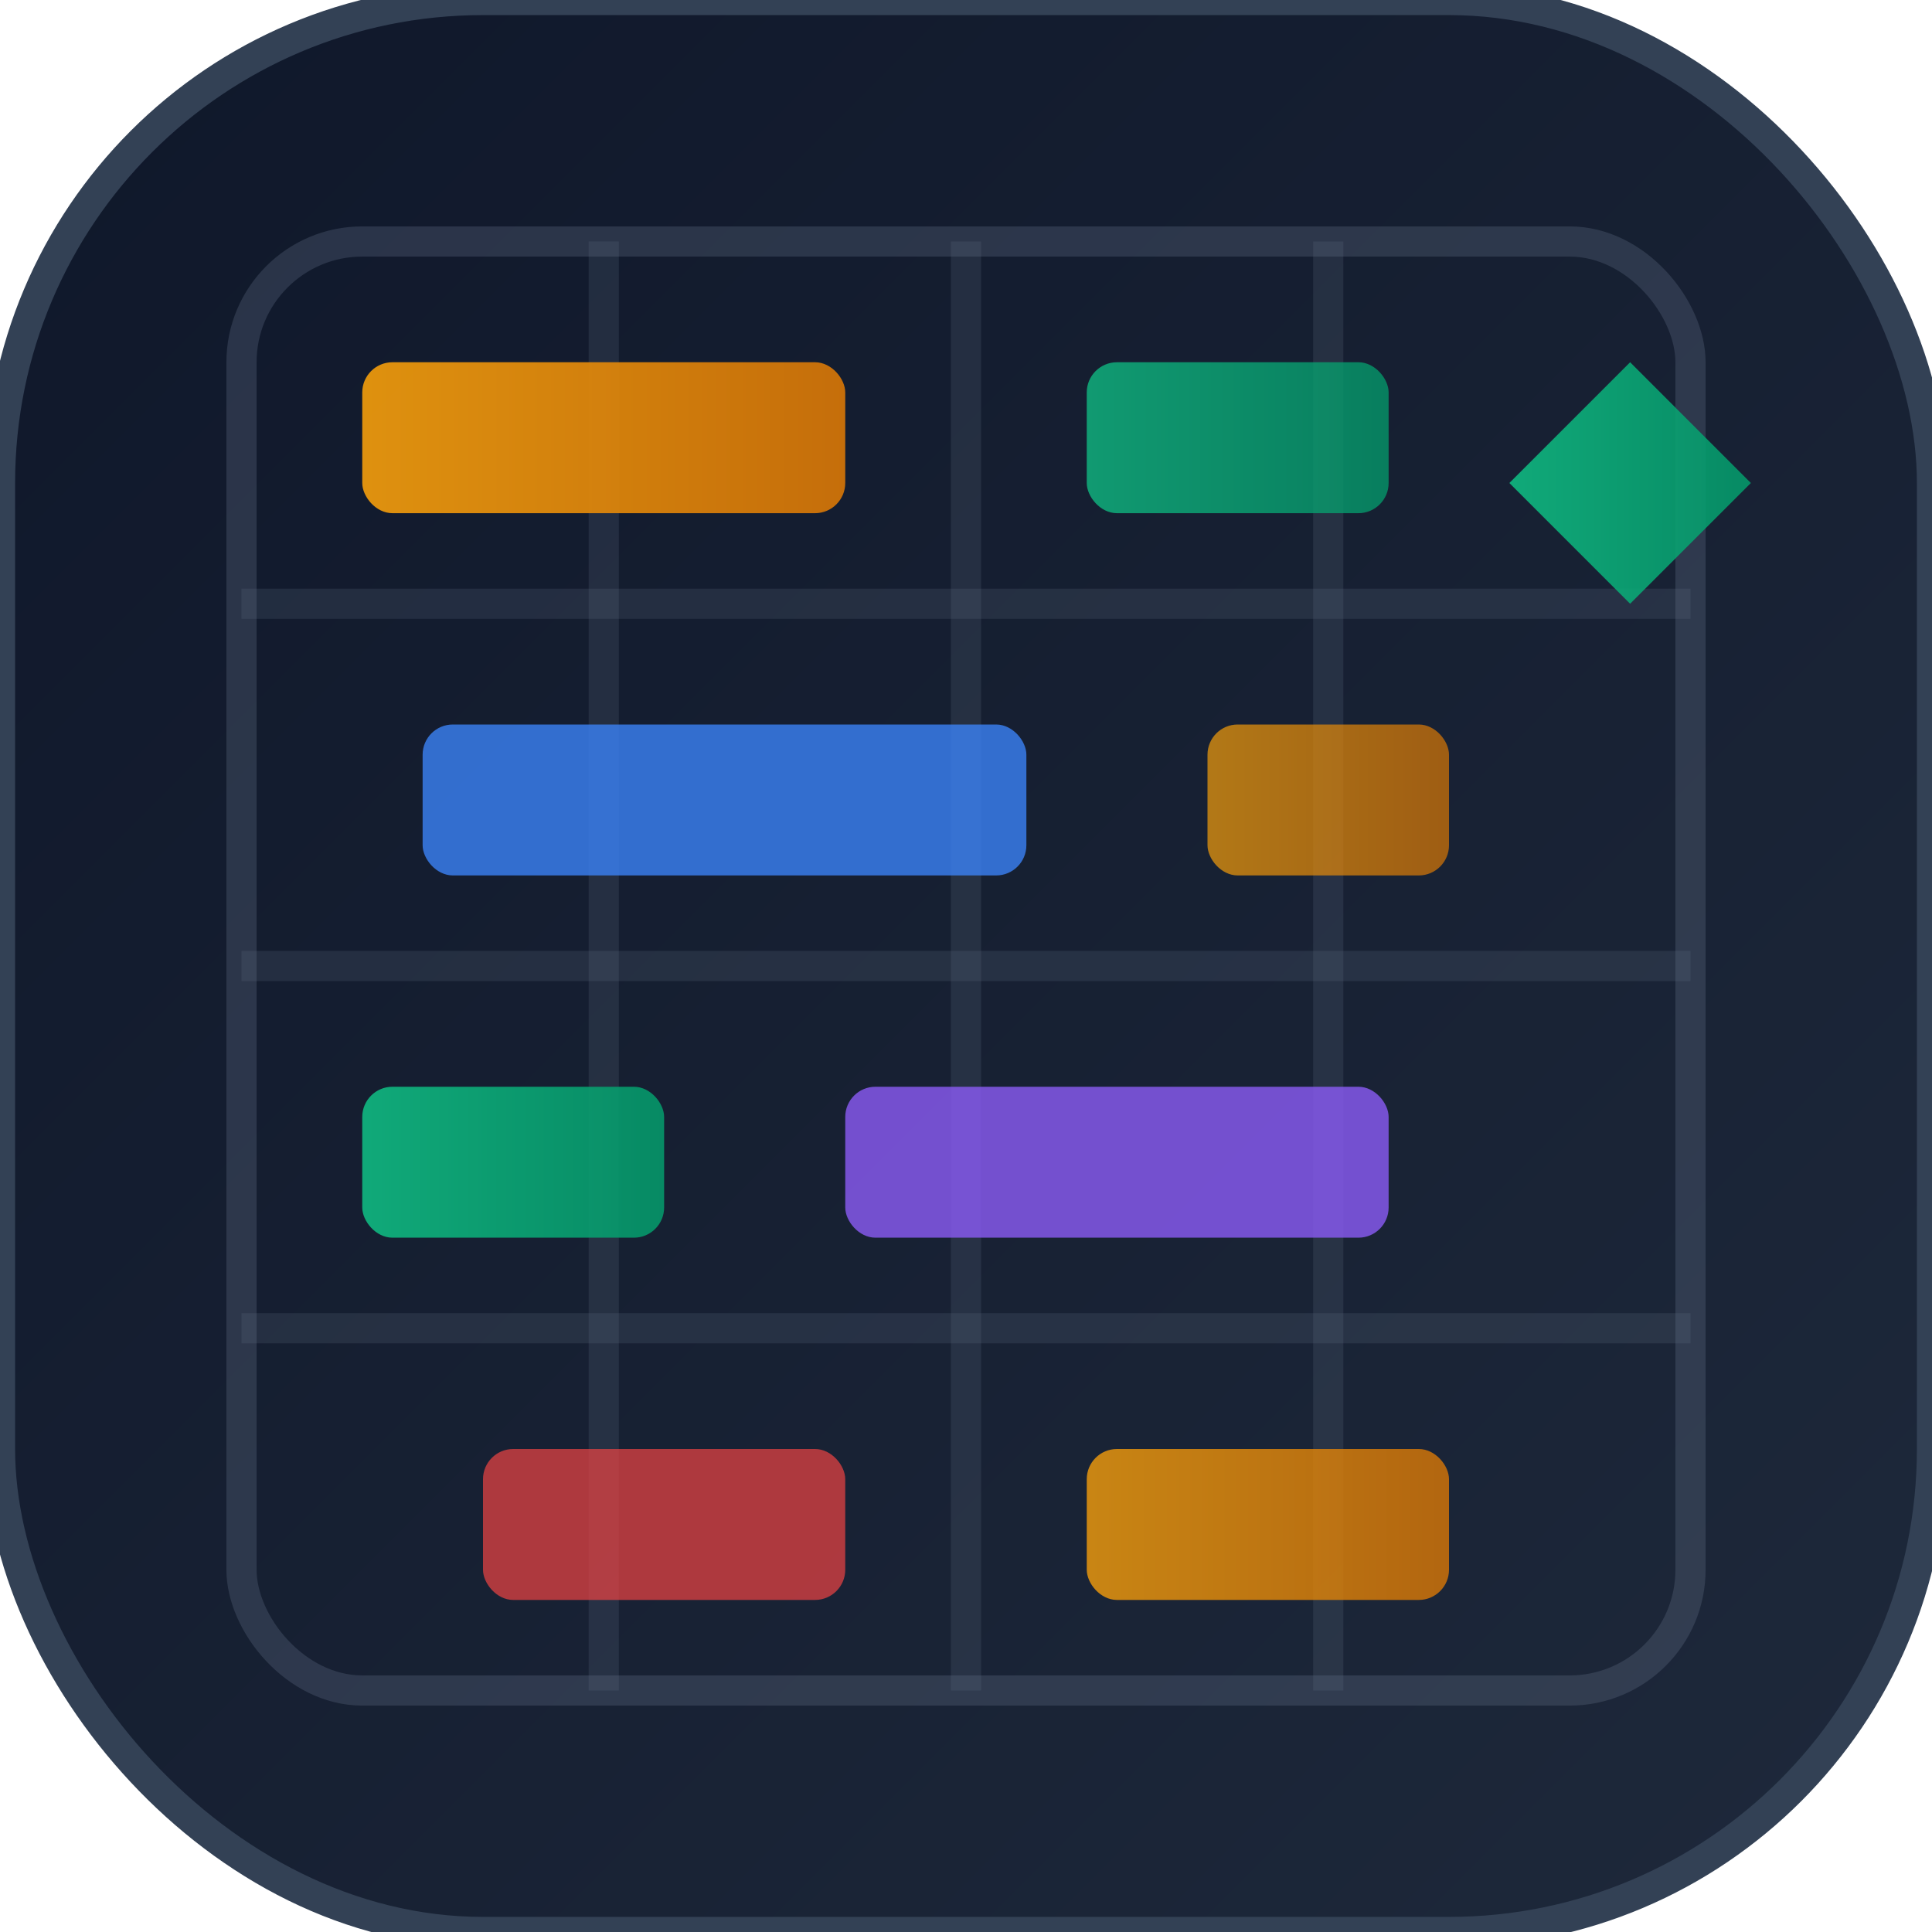 <svg width="32" height="32" viewBox="0 0 32 32" fill="none" xmlns="http://www.w3.org/2000/svg">
  <defs>
    <!-- Premium gradient for the main brand -->
    <linearGradient id="brandGradient" x1="0%" y1="0%" x2="100%" y2="100%">
      <stop offset="0%" style="stop-color:#0F172A;stop-opacity:1" />
      <stop offset="100%" style="stop-color:#1E293B;stop-opacity:1" />
    </linearGradient>
    
    <!-- Accent gradient for optimization -->
    <linearGradient id="accentGradient" x1="0%" y1="0%" x2="100%" y2="0%">
      <stop offset="0%" style="stop-color:#F59E0B;stop-opacity:1" />
      <stop offset="100%" style="stop-color:#D97706;stop-opacity:1" />
    </linearGradient>
    
    <!-- Success gradient -->
    <linearGradient id="successGradient" x1="0%" y1="0%" x2="100%" y2="0%">
      <stop offset="0%" style="stop-color:#10B981;stop-opacity:1" />
      <stop offset="100%" style="stop-color:#059669;stop-opacity:1" />
    </linearGradient>
  </defs>
  
  <!-- Main container with subtle border -->
  <rect x="0" y="0" width="32" height="32" rx="8" fill="url(#brandGradient)" stroke="#334155" stroke-width="0.5"/>
  
  <!-- Calendar/Grid Structure (representing time slots) -->
  <rect x="4" y="4" width="24" height="24" rx="2" fill="none" stroke="#64748B" stroke-width="0.5" opacity="0.3"/>
  
  <!-- Vertical time divisions -->
  <line x1="10" y1="4" x2="10" y2="28" stroke="#64748B" stroke-width="0.5" opacity="0.2"/>
  <line x1="16" y1="4" x2="16" y2="28" stroke="#64748B" stroke-width="0.5" opacity="0.2"/>
  <line x1="22" y1="4" x2="22" y2="28" stroke="#64748B" stroke-width="0.5" opacity="0.2"/>
  
  <!-- Horizontal time divisions -->
  <line x1="4" y1="10" x2="28" y2="10" stroke="#64748B" stroke-width="0.5" opacity="0.2"/>
  <line x1="4" y1="16" x2="28" y2="16" stroke="#64748B" stroke-width="0.5" opacity="0.2"/>
  <line x1="4" y1="22" x2="28" y2="22" stroke="#64748B" stroke-width="0.5" opacity="0.2"/>
  
  <!-- Scheduled Tasks/Jobs as colored blocks -->
  <!-- Machine 1 schedule -->
  <rect x="6" y="6" width="8" height="2.5" rx="0.5" fill="url(#accentGradient)" opacity="0.9"/>
  <rect x="18" y="6" width="5" height="2.5" rx="0.5" fill="url(#successGradient)" opacity="0.8"/>
  
  <!-- Machine 2 schedule -->
  <rect x="7" y="12" width="10" height="2.5" rx="0.5" fill="#3B82F6" opacity="0.8"/>
  <rect x="20" y="12" width="4" height="2.5" rx="0.5" fill="url(#accentGradient)" opacity="0.7"/>
  
  <!-- Machine 3 schedule -->
  <rect x="6" y="18" width="5" height="2.5" rx="0.5" fill="url(#successGradient)" opacity="0.9"/>
  <rect x="14" y="18" width="9" height="2.5" rx="0.5" fill="#8B5CF6" opacity="0.8"/>
  
  <!-- Machine 4 schedule -->
  <rect x="8" y="24" width="6" height="2.5" rx="0.5" fill="#EF4444" opacity="0.7"/>
  <rect x="18" y="24" width="6" height="2.5" rx="0.5" fill="url(#accentGradient)" opacity="0.8"/>
  
  <!-- Optimization indicator (small arrow showing improvement) -->
  <path d="M25 8 L27 6 L29 8 L27 10 Z" fill="url(#successGradient)" opacity="0.9"/>
</svg>